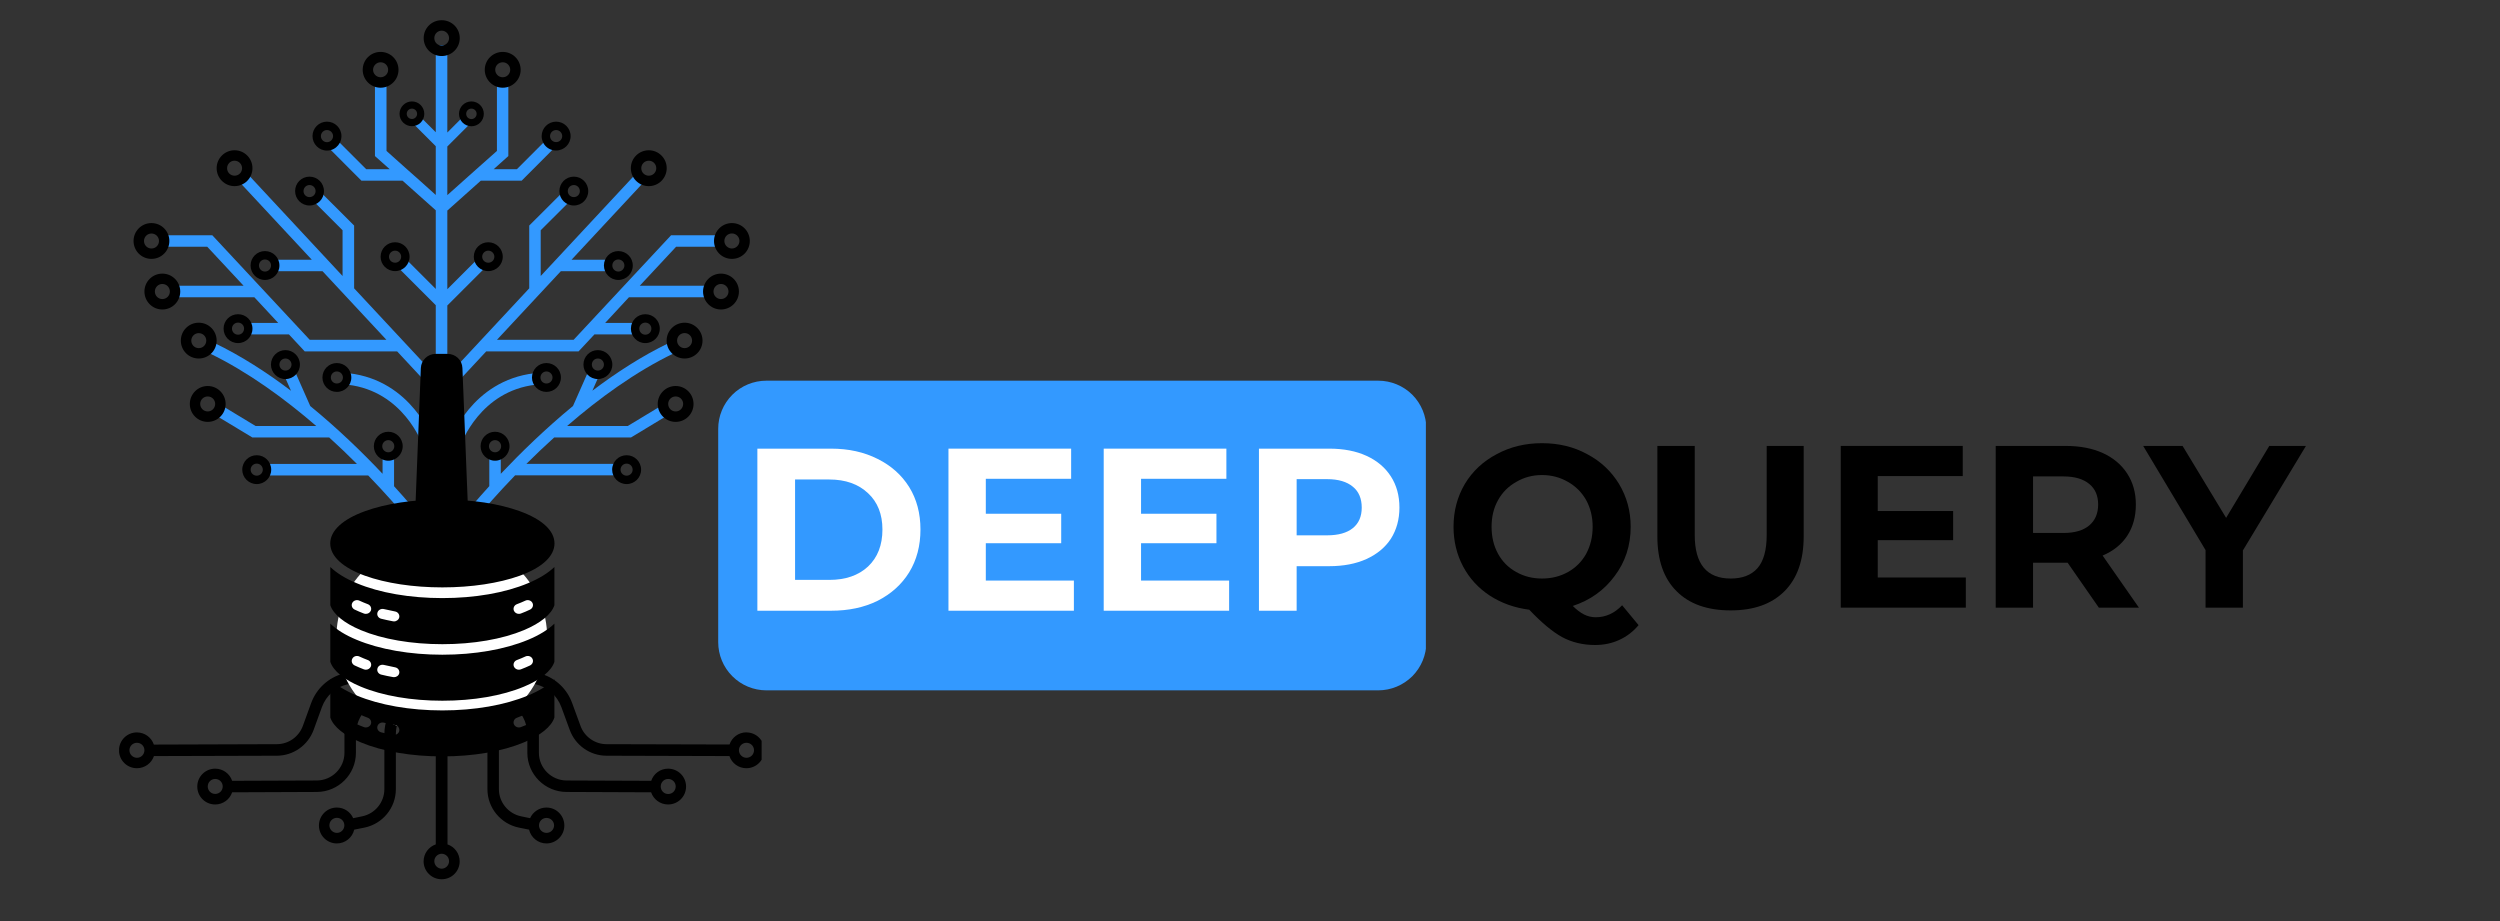 <svg xmlns="http://www.w3.org/2000/svg" xmlns:xlink="http://www.w3.org/1999/xlink" width="152" zoomAndPan="magnify" viewBox="0 0 114 42" height="56" preserveAspectRatio="xMidYMid meet" version="1.0"><rect x="0" y="0" width="114" height="42" fill="#333333" stroke="none"/><defs><g/><clipPath id="d61588b9be"><path d="M 5.43 16 L 34.73 16 L 34.73 40.449 L 5.43 40.449 Z M 5.43 16 " clip-rule="nonzero"/></clipPath><clipPath id="d6fa4db0eb"><path d="M 32 10 L 34.73 10 L 34.73 12 L 32 12 Z M 32 10 " clip-rule="nonzero"/></clipPath><clipPath id="b831b82aa3"><path d="M 19 0.891 L 21 0.891 L 21 3 L 19 3 Z M 19 0.891 " clip-rule="nonzero"/></clipPath><clipPath id="0dd62fb1ab"><path d="M 15.34 24.723 L 24.953 24.723 L 24.953 33.391 L 15.34 33.391 Z M 15.34 24.723 " clip-rule="nonzero"/></clipPath><clipPath id="47c704fccb"><path d="M 19.672 24.723 L 20.613 24.723 C 21.762 24.723 22.867 25.18 23.68 25.992 C 24.492 26.805 24.949 27.906 24.949 29.055 C 24.949 30.207 24.492 31.309 23.68 32.121 C 22.867 32.934 21.762 33.391 20.613 33.391 L 19.672 33.391 C 18.523 33.391 17.422 32.934 16.609 32.121 C 15.797 31.309 15.34 30.207 15.34 29.055 C 15.34 27.906 15.797 26.805 16.609 25.992 C 17.422 25.18 18.523 24.723 19.672 24.723 Z M 19.672 24.723 " clip-rule="nonzero"/></clipPath><clipPath id="1e5e42b70c"><path d="M 32.75 17.359 L 65.074 17.359 L 65.074 31.48 L 32.75 31.48 Z M 32.75 17.359 " clip-rule="nonzero"/></clipPath><clipPath id="1a8e106c7b"><path d="M 34.949 17.359 L 62.848 17.359 C 63.43 17.359 63.988 17.59 64.402 18 C 64.812 18.414 65.043 18.973 65.043 19.555 L 65.043 29.281 C 65.043 29.863 64.812 30.422 64.402 30.836 C 63.988 31.246 63.43 31.48 62.848 31.48 L 34.949 31.48 C 34.363 31.48 33.805 31.246 33.395 30.836 C 32.98 30.422 32.75 29.863 32.75 29.281 L 32.75 19.555 C 32.75 18.973 32.98 18.414 33.395 18 C 33.805 17.59 34.363 17.359 34.949 17.359 Z M 34.949 17.359 " clip-rule="nonzero"/></clipPath><clipPath id="8e8adbfcc3"><path d="M 15.047 22.777 L 25.301 22.777 L 25.301 34.496 L 15.047 34.496 Z M 15.047 22.777 " clip-rule="nonzero"/></clipPath></defs><path fill="#3399ff" d="M 30.5 15.641 C 29.277 16.23 28.102 16.992 27.012 17.816 L 27.297 17.172 L 26.816 16.957 L 26.129 18.512 C 24.859 19.559 23.738 20.652 22.836 21.605 L 22.836 20.797 L 22.312 20.797 L 22.312 22.168 C 21.215 23.375 20.559 24.238 20.543 24.262 L 20.961 24.574 C 20.98 24.547 21.941 23.281 23.488 21.676 L 28.109 21.676 L 28.109 21.152 L 24.004 21.152 C 24.395 20.762 24.82 20.355 25.27 19.949 L 28.773 19.949 L 30.535 18.883 L 30.266 18.434 L 28.625 19.426 L 25.859 19.426 C 27.301 18.176 28.969 16.957 30.73 16.109 L 30.5 15.637 Z M 30.5 15.641 " fill-opacity="1" fill-rule="nonzero"/><path fill="#3399ff" d="M 24.426 17.543 L 24.367 17.02 C 21.504 17.355 20.543 20.031 20.504 20.145 L 21 20.316 C 21.035 20.215 21.895 17.836 24.426 17.543 Z M 24.426 17.543 " fill-opacity="1" fill-rule="nonzero"/><path fill="#3399ff" d="M 32.875 11.25 L 32.875 10.727 L 30.602 10.727 L 26.156 15.496 L 22.66 15.496 L 25.574 12.367 L 27.852 12.367 L 27.852 11.844 L 26.062 11.844 L 29.426 8.23 L 29.043 7.875 L 24.656 12.586 L 24.656 10.5 L 25.965 9.195 L 25.594 8.828 L 24.133 10.285 L 24.133 13.148 L 20.414 17.141 L 20.797 17.5 L 22.172 16.023 L 26.383 16.023 L 27.105 15.25 L 28.855 15.25 L 28.855 14.727 L 27.594 14.727 L 28.68 13.555 L 32.305 13.555 L 32.305 13.031 L 29.172 13.031 L 30.832 11.25 Z M 32.875 11.25 " fill-opacity="1" fill-rule="nonzero"/><path fill="#3399ff" d="M 22.102 12.227 L 21.73 11.855 L 20.398 13.188 L 20.398 9.602 L 21.926 8.238 L 23.789 8.238 L 25.246 6.777 L 24.879 6.41 L 24.773 6.512 L 23.57 7.715 L 22.512 7.715 L 23.18 7.117 L 23.18 3.699 L 22.66 3.699 L 22.66 6.883 L 21.723 7.715 L 21.137 8.238 L 20.398 8.898 L 20.398 6.68 L 21.418 5.66 L 21.098 5.34 L 20.398 6.043 L 20.398 2.066 L 19.871 2.066 L 19.871 6.031 L 19.18 5.34 L 18.863 5.66 L 19.871 6.668 L 19.871 8.891 L 19.145 8.238 L 18.555 7.715 L 17.625 6.883 L 17.625 3.699 L 17.098 3.699 L 17.098 7.117 L 17.77 7.715 L 16.699 7.715 L 15.496 6.512 L 15.391 6.41 L 15.023 6.777 L 15.086 6.84 L 16.48 8.238 L 18.355 8.238 L 19.871 9.59 L 19.871 13.176 L 18.551 11.855 L 18.18 12.227 L 19.871 13.918 L 19.871 17.215 L 20.398 17.215 L 20.398 13.93 Z M 22.102 12.227 " fill-opacity="1" fill-rule="nonzero"/><path fill="#3399ff" d="M 15.914 17.02 L 15.855 17.543 C 18.387 17.836 19.246 20.215 19.281 20.316 L 19.777 20.145 C 19.734 20.031 18.777 17.355 15.914 17.02 Z M 15.914 17.02 " fill-opacity="1" fill-rule="nonzero"/><path fill="#3399ff" d="M 16.148 10.285 L 14.688 8.828 L 14.316 9.195 L 15.621 10.5 L 15.621 12.586 L 11.238 7.875 L 10.855 8.23 L 14.219 11.844 L 12.43 11.844 L 12.43 12.367 L 14.707 12.367 L 17.621 15.496 L 14.125 15.496 L 9.68 10.727 L 7.402 10.727 L 7.402 11.25 L 9.449 11.25 L 11.109 13.031 L 7.977 13.031 L 7.977 13.555 L 11.598 13.555 L 12.688 14.727 L 11.426 14.727 L 11.426 15.25 L 13.176 15.25 L 13.895 16.023 L 18.109 16.023 L 19.484 17.5 L 19.867 17.141 L 16.148 13.148 Z M 16.148 10.285 " fill-opacity="1" fill-rule="nonzero"/><path fill="#3399ff" d="M 17.969 20.801 L 17.445 20.801 L 17.445 21.605 C 16.547 20.652 15.422 19.559 14.148 18.516 L 13.461 16.961 L 12.984 17.172 L 13.27 17.82 C 12.18 16.992 11 16.23 9.777 15.641 L 9.551 16.109 C 11.312 16.961 12.977 18.18 14.422 19.426 L 11.656 19.426 L 10.016 18.434 L 9.742 18.883 L 11.508 19.949 L 15.012 19.949 C 15.461 20.355 15.883 20.762 16.277 21.156 L 12.172 21.156 L 12.172 21.68 L 16.789 21.68 C 18.34 23.285 19.297 24.551 19.32 24.578 L 19.738 24.262 C 19.723 24.238 19.066 23.375 17.969 22.172 Z M 17.969 20.801 " fill-opacity="1" fill-rule="nonzero"/><g clip-path="url(#d61588b9be)"><path fill="#000000" d="M 34.035 33.395 C 33.676 33.395 33.375 33.629 33.266 33.949 L 27.656 33.934 C 27.129 33.934 26.652 33.598 26.473 33.105 L 26.09 32.059 C 25.859 31.422 25.352 30.941 24.715 30.738 C 24.648 30.719 24.582 30.695 24.516 30.672 L 22.797 29.988 C 22.062 29.695 21.57 29 21.539 28.211 L 21.086 16.781 C 21.074 16.422 20.777 16.137 20.414 16.137 L 19.863 16.137 C 19.504 16.137 19.207 16.422 19.191 16.781 L 18.742 28.211 C 18.711 29 18.215 29.695 17.48 29.988 L 15.664 30.711 C 14.98 30.895 14.434 31.391 14.188 32.062 L 13.809 33.105 C 13.625 33.602 13.152 33.934 12.625 33.934 L 7.016 33.953 C 6.906 33.629 6.602 33.398 6.242 33.398 C 5.793 33.398 5.426 33.762 5.426 34.215 C 5.426 34.668 5.793 35.031 6.242 35.031 C 6.605 35.031 6.91 34.801 7.02 34.477 L 12.629 34.461 C 13.375 34.457 14.043 33.988 14.301 33.285 L 14.68 32.242 C 14.875 31.711 15.32 31.32 15.871 31.199 L 18.023 30.566 L 17.059 31.363 C 16.887 31.508 16.711 31.637 16.535 31.777 C 16.012 32.188 15.707 32.809 15.707 33.484 L 15.707 34.328 C 15.707 35.02 15.141 35.586 14.449 35.59 L 10.586 35.605 C 10.477 35.281 10.172 35.051 9.812 35.051 C 9.363 35.051 8.996 35.414 8.996 35.867 C 8.996 36.32 9.359 36.684 9.812 36.684 C 10.172 36.684 10.477 36.453 10.586 36.129 L 14.449 36.113 C 15.434 36.109 16.23 35.309 16.23 34.328 L 16.23 33.484 C 16.23 32.922 16.52 32.395 17 32.09 L 19.496 30.508 L 18.113 31.996 C 17.738 32.398 17.527 32.93 17.527 33.48 L 17.527 35.988 C 17.527 36.582 17.105 37.102 16.52 37.223 L 16.105 37.309 C 15.98 37.023 15.695 36.824 15.359 36.824 C 14.91 36.824 14.543 37.191 14.543 37.645 C 14.543 38.094 14.91 38.461 15.359 38.461 C 15.746 38.461 16.07 38.191 16.152 37.832 L 16.625 37.738 C 17.453 37.566 18.051 36.832 18.051 35.988 L 18.051 33.48 C 18.051 33.062 18.207 32.66 18.492 32.355 L 19.871 30.879 L 19.871 38.504 C 19.551 38.613 19.316 38.918 19.316 39.277 C 19.316 39.727 19.684 40.094 20.133 40.094 C 20.137 40.094 20.137 40.094 20.141 40.094 C 20.141 40.094 20.145 40.094 20.145 40.094 C 20.594 40.094 20.961 39.73 20.961 39.277 C 20.961 38.918 20.73 38.613 20.406 38.504 L 20.406 30.879 L 21.785 32.355 C 22.07 32.664 22.227 33.062 22.227 33.48 L 22.227 35.988 C 22.227 36.832 22.828 37.566 23.656 37.738 L 24.125 37.832 C 24.211 38.191 24.535 38.461 24.918 38.461 C 25.367 38.461 25.734 38.094 25.734 37.645 C 25.734 37.191 25.371 36.824 24.918 36.824 C 24.586 36.824 24.301 37.023 24.172 37.309 L 23.758 37.223 C 23.176 37.102 22.75 36.582 22.75 35.988 L 22.75 33.48 C 22.75 32.93 22.543 32.398 22.168 31.996 L 20.781 30.508 L 23.281 32.09 C 23.758 32.395 24.047 32.922 24.047 33.484 L 24.047 34.328 C 24.047 35.309 24.848 36.109 25.828 36.113 L 29.691 36.129 C 29.801 36.453 30.105 36.684 30.465 36.684 C 30.918 36.684 31.285 36.32 31.285 35.867 C 31.285 35.414 30.918 35.051 30.465 35.051 C 30.105 35.051 29.805 35.281 29.695 35.605 L 25.832 35.59 C 25.141 35.586 24.574 35.02 24.574 34.328 L 24.574 33.484 C 24.574 32.809 24.266 32.188 23.746 31.777 C 23.582 31.648 23.422 31.527 23.266 31.395 L 22.297 30.566 L 24.406 31.199 C 24.957 31.32 25.402 31.711 25.598 32.242 L 25.98 33.285 C 26.238 33.988 26.902 34.457 27.652 34.461 L 33.262 34.477 C 33.371 34.801 33.676 35.031 34.035 35.031 C 34.484 35.031 34.852 34.668 34.852 34.215 C 34.852 33.762 34.488 33.398 34.035 33.398 Z M 6.246 34.555 C 6.059 34.555 5.902 34.402 5.902 34.211 C 5.902 34.023 6.055 33.871 6.246 33.871 C 6.434 33.871 6.586 34.023 6.586 34.211 C 6.586 34.402 6.434 34.555 6.246 34.555 Z M 9.812 36.203 C 9.625 36.203 9.473 36.051 9.473 35.863 C 9.473 35.672 9.625 35.52 9.812 35.52 C 10.004 35.52 10.156 35.672 10.156 35.863 C 10.156 36.051 10.004 36.203 9.812 36.203 Z M 15.363 37.98 C 15.176 37.98 15.02 37.824 15.02 37.637 C 15.02 37.445 15.172 37.293 15.363 37.293 C 15.551 37.293 15.703 37.445 15.703 37.637 C 15.703 37.824 15.551 37.98 15.363 37.98 Z M 19.805 39.27 C 19.805 39.082 19.957 38.934 20.141 38.93 C 20.328 38.934 20.477 39.082 20.477 39.27 C 20.477 39.457 20.328 39.609 20.141 39.613 C 19.957 39.609 19.805 39.457 19.805 39.27 Z M 24.922 37.297 C 25.109 37.297 25.266 37.449 25.266 37.637 C 25.266 37.828 25.109 37.98 24.922 37.98 C 24.73 37.98 24.578 37.828 24.578 37.637 C 24.578 37.449 24.73 37.297 24.922 37.297 Z M 30.469 35.52 C 30.66 35.52 30.812 35.672 30.812 35.863 C 30.812 36.055 30.66 36.207 30.469 36.207 C 30.281 36.207 30.129 36.055 30.129 35.863 C 30.129 35.672 30.281 35.52 30.469 35.52 Z M 34.039 34.555 C 33.852 34.555 33.695 34.402 33.695 34.211 C 33.695 34.023 33.848 33.871 34.039 33.871 C 34.23 33.871 34.383 34.023 34.383 34.211 C 34.383 34.402 34.23 34.555 34.039 34.555 Z M 34.039 34.555 " fill-opacity="1" fill-rule="nonzero"/></g><path fill="#000000" d="M 14.91 6.867 C 14.969 6.867 15.031 6.859 15.086 6.844 C 15.266 6.793 15.41 6.672 15.496 6.512 C 15.543 6.422 15.57 6.316 15.57 6.207 C 15.57 5.844 15.273 5.547 14.91 5.547 C 14.547 5.547 14.25 5.844 14.25 6.207 C 14.25 6.57 14.547 6.867 14.91 6.867 Z M 14.91 5.93 C 15.062 5.93 15.188 6.055 15.188 6.207 C 15.188 6.359 15.062 6.484 14.91 6.484 C 14.758 6.484 14.633 6.359 14.633 6.207 C 14.633 6.055 14.758 5.93 14.91 5.93 Z M 14.91 5.93 " fill-opacity="1" fill-rule="nonzero"/><path fill="#000000" d="M 25.184 6.84 C 25.238 6.859 25.297 6.863 25.359 6.863 C 25.723 6.863 26.02 6.57 26.02 6.207 C 26.02 5.844 25.723 5.547 25.359 5.547 C 24.996 5.547 24.699 5.844 24.699 6.207 C 24.699 6.316 24.727 6.418 24.773 6.512 C 24.855 6.672 25.004 6.793 25.184 6.84 Z M 25.359 5.93 C 25.512 5.93 25.637 6.055 25.637 6.207 C 25.637 6.359 25.512 6.48 25.359 6.48 C 25.207 6.48 25.082 6.359 25.082 6.207 C 25.082 6.055 25.207 5.93 25.359 5.93 Z M 25.359 5.93 " fill-opacity="1" fill-rule="nonzero"/><path fill="#000000" d="M 22.926 2.367 C 22.473 2.367 22.105 2.73 22.105 3.184 C 22.105 3.633 22.473 4 22.926 4 C 23.375 4 23.742 3.633 23.742 3.184 C 23.742 2.73 23.375 2.367 22.926 2.367 Z M 22.926 3.523 C 22.734 3.523 22.582 3.371 22.582 3.18 C 22.582 2.992 22.734 2.84 22.926 2.84 C 23.113 2.84 23.266 2.992 23.266 3.18 C 23.266 3.371 23.113 3.523 22.926 3.523 Z M 22.926 3.523 " fill-opacity="1" fill-rule="nonzero"/><path fill="#000000" d="M 29.586 8.488 C 30.035 8.488 30.402 8.121 30.402 7.668 C 30.402 7.219 30.035 6.852 29.586 6.852 C 29.133 6.852 28.766 7.219 28.766 7.668 C 28.766 8.121 29.133 8.488 29.586 8.488 Z M 29.586 7.328 C 29.773 7.328 29.926 7.48 29.926 7.672 C 29.926 7.859 29.773 8.012 29.586 8.012 C 29.395 8.012 29.242 7.859 29.242 7.672 C 29.242 7.48 29.395 7.328 29.586 7.328 Z M 29.586 7.328 " fill-opacity="1" fill-rule="nonzero"/><g clip-path="url(#d6fa4db0eb)"><path fill="#000000" d="M 33.375 10.172 C 32.926 10.172 32.559 10.539 32.559 10.988 C 32.559 11.441 32.922 11.805 33.375 11.805 C 33.828 11.805 34.191 11.441 34.191 10.988 C 34.191 10.539 33.828 10.172 33.375 10.172 Z M 33.375 11.332 C 33.188 11.332 33.031 11.176 33.031 10.988 C 33.031 10.797 33.184 10.645 33.375 10.645 C 33.562 10.645 33.719 10.797 33.719 10.988 C 33.719 11.176 33.562 11.332 33.375 11.332 Z M 33.375 11.332 " fill-opacity="1" fill-rule="nonzero"/></g><path fill="#000000" d="M 32.875 12.477 C 32.426 12.477 32.059 12.844 32.059 13.293 C 32.059 13.746 32.426 14.113 32.875 14.113 C 33.328 14.113 33.695 13.746 33.695 13.293 C 33.695 12.844 33.328 12.477 32.875 12.477 Z M 32.875 13.637 C 32.688 13.637 32.535 13.484 32.535 13.293 C 32.535 13.102 32.688 12.949 32.875 12.949 C 33.066 12.949 33.219 13.102 33.219 13.293 C 33.219 13.484 33.066 13.637 32.875 13.637 Z M 32.875 13.637 " fill-opacity="1" fill-rule="nonzero"/><path fill="#000000" d="M 31.219 14.715 C 30.766 14.715 30.398 15.082 30.398 15.531 C 30.398 15.984 30.766 16.348 31.219 16.348 C 31.668 16.348 32.035 15.984 32.035 15.531 C 32.035 15.082 31.668 14.715 31.219 14.715 Z M 31.219 15.875 C 31.027 15.875 30.875 15.719 30.875 15.531 C 30.875 15.34 31.027 15.188 31.219 15.188 C 31.406 15.188 31.559 15.34 31.559 15.531 C 31.559 15.719 31.406 15.875 31.219 15.875 Z M 31.219 15.875 " fill-opacity="1" fill-rule="nonzero"/><path fill="#000000" d="M 30.809 17.602 C 30.359 17.602 29.992 17.969 29.992 18.422 C 29.992 18.871 30.359 19.238 30.809 19.238 C 31.262 19.238 31.625 18.871 31.625 18.422 C 31.625 17.969 31.262 17.602 30.809 17.602 Z M 30.809 18.762 C 30.621 18.762 30.469 18.609 30.469 18.418 C 30.469 18.23 30.621 18.078 30.809 18.078 C 31 18.078 31.152 18.23 31.152 18.418 C 31.152 18.609 31 18.762 30.809 18.762 Z M 30.809 18.762 " fill-opacity="1" fill-rule="nonzero"/><path fill="#000000" d="M 22.062 5.191 C 22.062 4.879 21.809 4.625 21.496 4.625 C 21.184 4.625 20.93 4.879 20.93 5.191 C 20.93 5.504 21.184 5.758 21.496 5.758 C 21.809 5.758 22.062 5.504 22.062 5.191 Z M 21.496 5.43 C 21.363 5.43 21.258 5.324 21.258 5.191 C 21.258 5.059 21.363 4.953 21.496 4.953 C 21.629 4.953 21.734 5.059 21.734 5.191 C 21.734 5.324 21.629 5.43 21.496 5.43 Z M 21.496 5.43 " fill-opacity="1" fill-rule="nonzero"/><path fill="#000000" d="M 22.926 11.707 C 22.926 11.34 22.629 11.047 22.266 11.047 C 21.902 11.047 21.605 11.34 21.605 11.707 C 21.605 12.07 21.902 12.363 22.266 12.363 C 22.629 12.363 22.926 12.07 22.926 11.707 Z M 21.988 11.707 C 21.988 11.555 22.113 11.43 22.266 11.43 C 22.418 11.43 22.543 11.555 22.543 11.707 C 22.543 11.859 22.418 11.98 22.266 11.98 C 22.113 11.98 21.988 11.859 21.988 11.707 Z M 21.988 11.707 " fill-opacity="1" fill-rule="nonzero"/><path fill="#000000" d="M 24.918 16.555 C 24.555 16.555 24.258 16.848 24.258 17.215 C 24.258 17.578 24.555 17.871 24.918 17.871 C 25.281 17.871 25.578 17.578 25.578 17.215 C 25.578 16.848 25.281 16.555 24.918 16.555 Z M 24.918 17.488 C 24.766 17.488 24.645 17.367 24.645 17.215 C 24.645 17.062 24.766 16.938 24.918 16.938 C 25.07 16.938 25.195 17.062 25.195 17.215 C 25.195 17.367 25.07 17.488 24.918 17.488 Z M 24.918 17.488 " fill-opacity="1" fill-rule="nonzero"/><path fill="#000000" d="M 22.574 19.688 C 22.211 19.688 21.914 19.984 21.914 20.348 C 21.914 20.711 22.211 21.008 22.574 21.008 C 22.938 21.008 23.234 20.711 23.234 20.348 C 23.234 19.984 22.938 19.688 22.574 19.688 Z M 22.574 20.625 C 22.422 20.625 22.297 20.5 22.297 20.348 C 22.297 20.195 22.422 20.07 22.574 20.07 C 22.727 20.07 22.852 20.195 22.852 20.348 C 22.852 20.5 22.727 20.625 22.574 20.625 Z M 22.574 20.625 " fill-opacity="1" fill-rule="nonzero"/><path fill="#000000" d="M 28.574 20.758 C 28.211 20.758 27.914 21.051 27.914 21.418 C 27.914 21.781 28.211 22.074 28.574 22.074 C 28.938 22.074 29.234 21.781 29.234 21.418 C 29.234 21.051 28.938 20.758 28.574 20.758 Z M 28.574 21.691 C 28.422 21.691 28.297 21.57 28.297 21.418 C 28.297 21.262 28.422 21.141 28.574 21.141 C 28.727 21.141 28.848 21.262 28.848 21.418 C 28.848 21.57 28.727 21.691 28.574 21.691 Z M 28.574 21.691 " fill-opacity="1" fill-rule="nonzero"/><path fill="#000000" d="M 27.262 15.965 C 26.898 15.965 26.605 16.262 26.605 16.625 C 26.605 16.988 26.898 17.285 27.262 17.285 C 27.629 17.285 27.922 16.988 27.922 16.625 C 27.922 16.262 27.629 15.965 27.262 15.965 Z M 27.262 16.898 C 27.109 16.898 26.988 16.777 26.988 16.625 C 26.988 16.473 27.109 16.348 27.262 16.348 C 27.418 16.348 27.539 16.473 27.539 16.625 C 27.539 16.777 27.418 16.898 27.262 16.898 Z M 27.262 16.898 " fill-opacity="1" fill-rule="nonzero"/><path fill="#000000" d="M 29.426 14.328 C 29.062 14.328 28.77 14.621 28.77 14.984 C 28.77 15.352 29.062 15.645 29.426 15.645 C 29.793 15.645 30.086 15.352 30.086 14.984 C 30.086 14.621 29.793 14.328 29.426 14.328 Z M 29.426 15.262 C 29.273 15.262 29.152 15.141 29.152 14.984 C 29.152 14.832 29.273 14.711 29.426 14.711 C 29.582 14.711 29.703 14.832 29.703 14.984 C 29.703 15.141 29.582 15.262 29.426 15.262 Z M 29.426 15.262 " fill-opacity="1" fill-rule="nonzero"/><path fill="#000000" d="M 28.195 12.766 C 28.562 12.766 28.855 12.473 28.855 12.105 C 28.855 11.742 28.562 11.449 28.195 11.449 C 27.832 11.449 27.539 11.742 27.539 12.105 C 27.539 12.473 27.832 12.766 28.195 12.766 Z M 28.195 11.832 C 28.348 11.832 28.473 11.953 28.473 12.105 C 28.473 12.258 28.348 12.383 28.195 12.383 C 28.043 12.383 27.922 12.258 27.922 12.105 C 27.922 11.953 28.043 11.832 28.195 11.832 Z M 28.195 11.832 " fill-opacity="1" fill-rule="nonzero"/><path fill="#000000" d="M 26.824 8.715 C 26.824 8.348 26.531 8.055 26.168 8.055 C 25.801 8.055 25.508 8.348 25.508 8.715 C 25.508 9.078 25.801 9.371 26.168 9.371 C 26.531 9.371 26.824 9.078 26.824 8.715 Z M 26.168 8.988 C 26.012 8.988 25.891 8.867 25.891 8.715 C 25.891 8.562 26.012 8.438 26.168 8.438 C 26.32 8.438 26.441 8.562 26.441 8.715 C 26.441 8.867 26.32 8.988 26.168 8.988 Z M 26.168 8.988 " fill-opacity="1" fill-rule="nonzero"/><g clip-path="url(#b831b82aa3)"><path fill="#000000" d="M 20.145 0.922 C 20.145 0.922 20.141 0.922 20.141 0.922 C 20.137 0.922 20.137 0.922 20.137 0.922 C 19.684 0.922 19.32 1.285 19.32 1.738 C 19.32 2.191 19.684 2.555 20.137 2.555 C 20.137 2.555 20.141 2.555 20.141 2.555 C 20.145 2.555 20.145 2.555 20.145 2.555 C 20.598 2.555 20.965 2.191 20.965 1.738 C 20.965 1.285 20.598 0.922 20.145 0.922 Z M 19.805 1.738 C 19.805 1.551 19.953 1.398 20.141 1.398 C 20.324 1.398 20.477 1.551 20.477 1.738 C 20.477 1.926 20.324 2.078 20.141 2.078 C 19.953 2.078 19.805 1.926 19.805 1.738 Z M 19.805 1.738 " fill-opacity="1" fill-rule="nonzero"/></g><path fill="#000000" d="M 18.172 3.184 C 18.172 2.73 17.805 2.367 17.355 2.367 C 16.902 2.367 16.539 2.73 16.539 3.184 C 16.539 3.633 16.902 4 17.355 4 C 17.805 4 18.172 3.633 18.172 3.184 Z M 17.012 3.184 C 17.012 2.996 17.168 2.84 17.355 2.84 C 17.547 2.84 17.699 2.992 17.699 3.184 C 17.699 3.371 17.547 3.523 17.355 3.523 C 17.168 3.523 17.012 3.371 17.012 3.184 Z M 17.012 3.184 " fill-opacity="1" fill-rule="nonzero"/><path fill="#000000" d="M 10.695 8.488 C 11.148 8.488 11.512 8.121 11.512 7.668 C 11.512 7.219 11.148 6.852 10.695 6.852 C 10.246 6.852 9.879 7.219 9.879 7.668 C 9.879 8.121 10.246 8.488 10.695 8.488 Z M 10.695 7.328 C 10.883 7.328 11.039 7.48 11.039 7.672 C 11.039 7.859 10.887 8.012 10.695 8.012 C 10.508 8.012 10.355 7.859 10.355 7.672 C 10.355 7.48 10.508 7.328 10.695 7.328 Z M 10.695 7.328 " fill-opacity="1" fill-rule="nonzero"/><path fill="#000000" d="M 7.723 10.988 C 7.723 10.539 7.359 10.172 6.906 10.172 C 6.453 10.172 6.09 10.539 6.09 10.988 C 6.09 11.441 6.453 11.805 6.906 11.805 C 7.359 11.805 7.723 11.441 7.723 10.988 Z M 6.566 10.988 C 6.566 10.801 6.719 10.648 6.906 10.648 C 7.098 10.648 7.25 10.801 7.25 10.988 C 7.25 11.18 7.098 11.332 6.906 11.332 C 6.719 11.332 6.566 11.18 6.566 10.988 Z M 6.566 10.988 " fill-opacity="1" fill-rule="nonzero"/><path fill="#000000" d="M 7.402 12.477 C 6.953 12.477 6.586 12.844 6.586 13.293 C 6.586 13.746 6.953 14.113 7.402 14.113 C 7.855 14.113 8.219 13.746 8.219 13.293 C 8.219 12.844 7.855 12.477 7.402 12.477 Z M 7.402 13.637 C 7.215 13.637 7.062 13.484 7.062 13.293 C 7.062 13.102 7.215 12.949 7.402 12.949 C 7.594 12.949 7.746 13.102 7.746 13.293 C 7.746 13.484 7.594 13.637 7.402 13.637 Z M 7.402 13.637 " fill-opacity="1" fill-rule="nonzero"/><path fill="#000000" d="M 9.879 15.531 C 9.879 15.082 9.516 14.715 9.062 14.715 C 8.609 14.715 8.246 15.082 8.246 15.531 C 8.246 15.984 8.609 16.348 9.062 16.348 C 9.516 16.348 9.879 15.984 9.879 15.531 Z M 8.723 15.531 C 8.723 15.344 8.875 15.191 9.062 15.191 C 9.254 15.191 9.406 15.344 9.406 15.531 C 9.406 15.723 9.254 15.875 9.062 15.875 C 8.875 15.875 8.723 15.723 8.723 15.531 Z M 8.723 15.531 " fill-opacity="1" fill-rule="nonzero"/><path fill="#000000" d="M 9.473 17.602 C 9.02 17.602 8.656 17.969 8.656 18.422 C 8.656 18.871 9.02 19.238 9.473 19.238 C 9.922 19.238 10.289 18.871 10.289 18.422 C 10.289 17.969 9.922 17.602 9.473 17.602 Z M 9.473 18.762 C 9.285 18.762 9.129 18.609 9.129 18.418 C 9.129 18.23 9.281 18.078 9.473 18.078 C 9.66 18.078 9.812 18.23 9.812 18.418 C 9.812 18.609 9.66 18.762 9.473 18.762 Z M 9.473 18.762 " fill-opacity="1" fill-rule="nonzero"/><path fill="#000000" d="M 18.785 4.625 C 18.473 4.625 18.219 4.879 18.219 5.191 C 18.219 5.504 18.473 5.754 18.785 5.754 C 19.098 5.754 19.348 5.504 19.348 5.191 C 19.348 4.879 19.098 4.625 18.785 4.625 Z M 18.785 5.426 C 18.652 5.426 18.547 5.32 18.547 5.191 C 18.547 5.059 18.652 4.953 18.785 4.953 C 18.914 4.953 19.02 5.059 19.02 5.191 C 19.02 5.32 18.914 5.426 18.785 5.426 Z M 18.785 5.426 " fill-opacity="1" fill-rule="nonzero"/><path fill="#000000" d="M 18.016 11.047 C 17.652 11.047 17.355 11.34 17.355 11.707 C 17.355 12.07 17.652 12.363 18.016 12.363 C 18.379 12.363 18.676 12.07 18.676 11.707 C 18.676 11.34 18.379 11.047 18.016 11.047 Z M 18.016 11.98 C 17.863 11.98 17.738 11.859 17.738 11.707 C 17.738 11.555 17.863 11.43 18.016 11.43 C 18.168 11.43 18.293 11.555 18.293 11.707 C 18.293 11.859 18.168 11.98 18.016 11.98 Z M 18.016 11.98 " fill-opacity="1" fill-rule="nonzero"/><path fill="#000000" d="M 15.359 16.555 C 14.996 16.555 14.703 16.848 14.703 17.215 C 14.703 17.578 14.996 17.871 15.359 17.871 C 15.727 17.871 16.02 17.578 16.02 17.215 C 16.02 16.848 15.727 16.555 15.359 16.555 Z M 15.359 17.488 C 15.207 17.488 15.086 17.367 15.086 17.215 C 15.086 17.062 15.207 16.938 15.359 16.938 C 15.516 16.938 15.637 17.062 15.637 17.215 C 15.637 17.367 15.516 17.488 15.359 17.488 Z M 15.359 17.488 " fill-opacity="1" fill-rule="nonzero"/><path fill="#000000" d="M 17.707 19.688 C 17.34 19.688 17.047 19.984 17.047 20.348 C 17.047 20.711 17.34 21.008 17.707 21.008 C 18.07 21.008 18.363 20.711 18.363 20.348 C 18.363 19.984 18.07 19.688 17.707 19.688 Z M 17.707 20.625 C 17.555 20.625 17.43 20.5 17.43 20.348 C 17.43 20.195 17.555 20.07 17.707 20.07 C 17.859 20.07 17.98 20.195 17.98 20.348 C 17.98 20.5 17.859 20.625 17.707 20.625 Z M 17.707 20.625 " fill-opacity="1" fill-rule="nonzero"/><path fill="#000000" d="M 11.707 20.758 C 11.344 20.758 11.047 21.051 11.047 21.418 C 11.047 21.781 11.344 22.074 11.707 22.074 C 12.07 22.074 12.367 21.781 12.367 21.418 C 12.367 21.051 12.07 20.758 11.707 20.758 Z M 11.707 21.691 C 11.555 21.691 11.43 21.57 11.43 21.418 C 11.43 21.262 11.555 21.141 11.707 21.141 C 11.859 21.141 11.984 21.262 11.984 21.418 C 11.984 21.57 11.859 21.691 11.707 21.691 Z M 11.707 21.691 " fill-opacity="1" fill-rule="nonzero"/><path fill="#000000" d="M 13.016 15.965 C 12.652 15.965 12.355 16.262 12.355 16.625 C 12.355 16.988 12.652 17.285 13.016 17.285 C 13.379 17.285 13.676 16.988 13.676 16.625 C 13.676 16.262 13.379 15.965 13.016 15.965 Z M 13.016 16.898 C 12.863 16.898 12.742 16.777 12.742 16.625 C 12.742 16.473 12.863 16.348 13.016 16.348 C 13.168 16.348 13.293 16.473 13.293 16.625 C 13.293 16.777 13.168 16.898 13.016 16.898 Z M 13.016 16.898 " fill-opacity="1" fill-rule="nonzero"/><path fill="#000000" d="M 11.512 14.984 C 11.512 14.621 11.219 14.328 10.855 14.328 C 10.488 14.328 10.195 14.621 10.195 14.984 C 10.195 15.352 10.488 15.645 10.855 15.645 C 11.219 15.645 11.512 15.352 11.512 14.984 Z M 10.855 15.262 C 10.703 15.262 10.578 15.141 10.578 14.984 C 10.578 14.832 10.703 14.711 10.855 14.711 C 11.008 14.711 11.129 14.832 11.129 14.984 C 11.129 15.141 11.008 15.262 10.855 15.262 Z M 10.855 15.262 " fill-opacity="1" fill-rule="nonzero"/><path fill="#000000" d="M 12.082 12.766 C 12.449 12.766 12.742 12.473 12.742 12.105 C 12.742 11.742 12.449 11.449 12.082 11.449 C 11.719 11.449 11.426 11.742 11.426 12.105 C 11.426 12.473 11.719 12.766 12.082 12.766 Z M 12.082 11.832 C 12.238 11.832 12.359 11.953 12.359 12.105 C 12.359 12.258 12.238 12.383 12.082 12.383 C 11.93 12.383 11.809 12.258 11.809 12.105 C 11.809 11.953 11.93 11.832 12.082 11.832 Z M 12.082 11.832 " fill-opacity="1" fill-rule="nonzero"/><path fill="#000000" d="M 14.113 8.055 C 13.75 8.055 13.457 8.348 13.457 8.715 C 13.457 9.078 13.75 9.371 14.113 9.371 C 14.48 9.371 14.773 9.078 14.773 8.715 C 14.773 8.348 14.48 8.055 14.113 8.055 Z M 14.113 8.988 C 13.961 8.988 13.84 8.867 13.84 8.715 C 13.84 8.562 13.961 8.438 14.113 8.438 C 14.27 8.438 14.391 8.562 14.391 8.715 C 14.391 8.867 14.27 8.988 14.113 8.988 Z M 14.113 8.988 " fill-opacity="1" fill-rule="nonzero"/><g clip-path="url(#0dd62fb1ab)"><g clip-path="url(#47c704fccb)"><path fill="#ffffff" d="M 15.34 24.723 L 24.953 24.723 L 24.953 33.391 L 15.34 33.391 Z M 15.34 24.723 " fill-opacity="1" fill-rule="nonzero"/></g></g><g fill="#000000" fill-opacity="1"><g transform="translate(65.875, 27.709)"><g><path d="M 8.844 0.797 C 8.602 1.086 8.312 1.312 7.969 1.469 C 7.633 1.625 7.266 1.703 6.859 1.703 C 6.305 1.703 5.805 1.582 5.359 1.344 C 4.922 1.102 4.422 0.688 3.859 0.094 C 3.191 0.008 2.594 -0.203 2.062 -0.547 C 1.539 -0.891 1.133 -1.332 0.844 -1.875 C 0.551 -2.426 0.406 -3.031 0.406 -3.688 C 0.406 -4.406 0.578 -5.055 0.922 -5.641 C 1.273 -6.223 1.758 -6.676 2.375 -7 C 2.988 -7.332 3.676 -7.5 4.438 -7.5 C 5.207 -7.5 5.895 -7.332 6.5 -7 C 7.113 -6.676 7.598 -6.223 7.953 -5.641 C 8.305 -5.055 8.484 -4.406 8.484 -3.688 C 8.484 -2.832 8.238 -2.082 7.75 -1.438 C 7.27 -0.789 6.633 -0.336 5.844 -0.078 C 6.02 0.098 6.191 0.227 6.359 0.312 C 6.523 0.395 6.703 0.438 6.891 0.438 C 7.348 0.438 7.75 0.254 8.094 -0.109 Z M 2.141 -3.688 C 2.141 -3.227 2.238 -2.816 2.438 -2.453 C 2.633 -2.098 2.91 -1.82 3.266 -1.625 C 3.617 -1.426 4.008 -1.328 4.438 -1.328 C 4.875 -1.328 5.27 -1.426 5.625 -1.625 C 5.977 -1.82 6.254 -2.098 6.453 -2.453 C 6.648 -2.816 6.75 -3.227 6.75 -3.688 C 6.75 -4.145 6.648 -4.551 6.453 -4.906 C 6.254 -5.258 5.977 -5.535 5.625 -5.734 C 5.27 -5.941 4.875 -6.047 4.438 -6.047 C 4.008 -6.047 3.617 -5.941 3.266 -5.734 C 2.91 -5.535 2.633 -5.258 2.438 -4.906 C 2.238 -4.551 2.141 -4.145 2.141 -3.688 Z M 2.141 -3.688 "/></g></g></g><g fill="#000000" fill-opacity="1"><g transform="translate(74.764, 27.709)"><g><path d="M 4.156 0.125 C 3.094 0.125 2.27 -0.164 1.688 -0.75 C 1.102 -1.332 0.812 -2.164 0.812 -3.25 L 0.812 -7.375 L 2.516 -7.375 L 2.516 -3.312 C 2.516 -1.988 3.062 -1.328 4.156 -1.328 C 4.688 -1.328 5.094 -1.484 5.375 -1.797 C 5.656 -2.117 5.797 -2.625 5.797 -3.312 L 5.797 -7.375 L 7.484 -7.375 L 7.484 -3.25 C 7.484 -2.164 7.191 -1.332 6.609 -0.75 C 6.023 -0.164 5.207 0.125 4.156 0.125 Z M 4.156 0.125 "/></g></g></g><g fill="#000000" fill-opacity="1"><g transform="translate(83.063, 27.709)"><g><path d="M 6.578 -1.375 L 6.578 0 L 0.875 0 L 0.875 -7.375 L 6.438 -7.375 L 6.438 -6 L 2.562 -6 L 2.562 -4.406 L 6 -4.406 L 6 -3.078 L 2.562 -3.078 L 2.562 -1.375 Z M 6.578 -1.375 "/></g></g></g><g fill="#000000" fill-opacity="1"><g transform="translate(90.129, 27.709)"><g><path d="M 5.578 0 L 4.156 -2.047 L 2.578 -2.047 L 2.578 0 L 0.875 0 L 0.875 -7.375 L 4.062 -7.375 C 4.719 -7.375 5.285 -7.266 5.766 -7.047 C 6.242 -6.828 6.613 -6.516 6.875 -6.109 C 7.133 -5.711 7.266 -5.242 7.266 -4.703 C 7.266 -4.148 7.133 -3.676 6.875 -3.281 C 6.613 -2.883 6.238 -2.582 5.75 -2.375 L 7.406 0 Z M 5.547 -4.703 C 5.547 -5.109 5.41 -5.422 5.141 -5.641 C 4.867 -5.867 4.477 -5.984 3.969 -5.984 L 2.578 -5.984 L 2.578 -3.406 L 3.969 -3.406 C 4.477 -3.406 4.867 -3.52 5.141 -3.75 C 5.41 -3.977 5.547 -4.297 5.547 -4.703 Z M 5.547 -4.703 "/></g></g></g><g fill="#000000" fill-opacity="1"><g transform="translate(97.87, 27.709)"><g><path d="M 4.406 -2.609 L 4.406 0 L 2.703 0 L 2.703 -2.625 L -0.141 -7.375 L 1.656 -7.375 L 3.641 -4.094 L 5.609 -7.375 L 7.281 -7.375 Z M 4.406 -2.609 "/></g></g></g><g clip-path="url(#1e5e42b70c)"><g clip-path="url(#1a8e106c7b)"><path fill="#3399ff" d="M 32.75 17.359 L 65.02 17.359 L 65.02 31.48 L 32.75 31.48 Z M 32.75 17.359 " fill-opacity="1" fill-rule="nonzero"/></g></g><g fill="#ffffff" fill-opacity="1"><g transform="translate(33.661, 27.849)"><g><path d="M 0.875 -7.391 L 4.234 -7.391 C 5.035 -7.391 5.742 -7.234 6.359 -6.922 C 6.973 -6.617 7.453 -6.191 7.797 -5.641 C 8.141 -5.086 8.312 -4.441 8.312 -3.703 C 8.312 -2.961 8.141 -2.312 7.797 -1.75 C 7.453 -1.195 6.973 -0.766 6.359 -0.453 C 5.742 -0.148 5.035 0 4.234 0 L 0.875 0 Z M 4.156 -1.406 C 4.895 -1.406 5.484 -1.609 5.922 -2.016 C 6.359 -2.43 6.578 -2.992 6.578 -3.703 C 6.578 -4.398 6.359 -4.953 5.922 -5.359 C 5.484 -5.773 4.895 -5.984 4.156 -5.984 L 2.594 -5.984 L 2.594 -1.406 Z M 4.156 -1.406 "/></g></g></g><g fill="#ffffff" fill-opacity="1"><g transform="translate(42.375, 27.849)"><g><path d="M 6.594 -1.375 L 6.594 0 L 0.875 0 L 0.875 -7.391 L 6.469 -7.391 L 6.469 -6.016 L 2.578 -6.016 L 2.578 -4.422 L 6.016 -4.422 L 6.016 -3.078 L 2.578 -3.078 L 2.578 -1.375 Z M 6.594 -1.375 "/></g></g></g><g fill="#ffffff" fill-opacity="1"><g transform="translate(49.454, 27.849)"><g><path d="M 6.594 -1.375 L 6.594 0 L 0.875 0 L 0.875 -7.391 L 6.469 -7.391 L 6.469 -6.016 L 2.578 -6.016 L 2.578 -4.422 L 6.016 -4.422 L 6.016 -3.078 L 2.578 -3.078 L 2.578 -1.375 Z M 6.594 -1.375 "/></g></g></g><g fill="#ffffff" fill-opacity="1"><g transform="translate(56.533, 27.849)"><g><path d="M 4.078 -7.391 C 4.734 -7.391 5.301 -7.281 5.781 -7.062 C 6.258 -6.844 6.629 -6.531 6.891 -6.125 C 7.148 -5.727 7.281 -5.254 7.281 -4.703 C 7.281 -4.16 7.148 -3.688 6.891 -3.281 C 6.629 -2.883 6.258 -2.578 5.781 -2.359 C 5.301 -2.141 4.734 -2.031 4.078 -2.031 L 2.594 -2.031 L 2.594 0 L 0.875 0 L 0.875 -7.391 Z M 3.984 -3.438 C 4.492 -3.438 4.883 -3.547 5.156 -3.766 C 5.426 -3.984 5.562 -4.297 5.562 -4.703 C 5.562 -5.117 5.426 -5.438 5.156 -5.656 C 4.883 -5.883 4.492 -6 3.984 -6 L 2.594 -6 L 2.594 -3.438 Z M 3.984 -3.438 "/></g></g></g><g clip-path="url(#8e8adbfcc3)"><path fill="#000000" d="M 24.172 27.797 C 24.043 27.859 23.898 27.922 23.75 27.977 C 23.719 27.988 23.688 27.992 23.66 27.992 C 23.562 27.992 23.473 27.938 23.434 27.848 C 23.387 27.73 23.445 27.598 23.57 27.551 C 23.707 27.5 23.836 27.445 23.953 27.391 C 24.07 27.332 24.219 27.379 24.277 27.488 C 24.34 27.602 24.289 27.738 24.172 27.797 M 18.207 28.148 C 18.184 28.258 18.082 28.336 17.969 28.336 C 17.953 28.336 17.938 28.332 17.922 28.332 C 17.738 28.297 17.555 28.258 17.383 28.215 C 17.254 28.184 17.176 28.059 17.211 27.938 C 17.242 27.816 17.375 27.742 17.504 27.773 C 17.668 27.812 17.84 27.848 18.016 27.883 C 18.145 27.906 18.23 28.027 18.207 28.148 M 16.91 27.848 C 16.871 27.938 16.781 27.992 16.684 27.992 C 16.652 27.992 16.625 27.988 16.594 27.977 C 16.445 27.922 16.301 27.859 16.172 27.797 C 16.051 27.738 16.004 27.602 16.066 27.488 C 16.125 27.379 16.273 27.332 16.391 27.391 C 16.508 27.445 16.637 27.5 16.773 27.551 C 16.898 27.598 16.957 27.73 16.91 27.848 M 24.078 26.594 C 24.586 26.383 24.992 26.133 25.281 25.855 L 25.281 27.598 C 25.145 28.012 24.652 28.414 23.891 28.734 C 22.902 29.148 21.582 29.375 20.172 29.375 C 18.762 29.375 17.441 29.148 16.453 28.734 C 15.691 28.414 15.199 28.012 15.062 27.598 L 15.062 25.855 C 15.352 26.133 15.754 26.383 16.266 26.594 C 17.312 27.035 18.699 27.273 20.172 27.273 C 21.645 27.273 23.031 27.035 24.078 26.594 Z M 23.699 23.309 C 24.723 23.68 25.285 24.199 25.285 24.781 C 25.285 25.359 24.723 25.883 23.699 26.254 C 22.754 26.594 21.5 26.785 20.172 26.785 C 18.844 26.785 17.59 26.594 16.645 26.254 C 15.621 25.883 15.059 25.359 15.059 24.781 C 15.059 24.199 15.621 23.68 16.645 23.309 C 17.59 22.965 18.844 22.777 20.172 22.777 C 21.5 22.777 22.754 22.965 23.699 23.309 Z M 24.277 30.035 C 24.34 30.148 24.289 30.285 24.172 30.344 C 24.043 30.406 23.898 30.465 23.75 30.523 C 23.719 30.531 23.688 30.539 23.66 30.539 C 23.562 30.539 23.473 30.484 23.434 30.395 C 23.387 30.277 23.445 30.145 23.57 30.098 C 23.707 30.047 23.836 29.992 23.953 29.938 C 24.07 29.879 24.219 29.922 24.277 30.035 M 18.207 30.695 C 18.184 30.805 18.082 30.879 17.969 30.879 C 17.953 30.879 17.938 30.879 17.922 30.875 C 17.738 30.844 17.555 30.805 17.383 30.762 C 17.254 30.73 17.176 30.605 17.211 30.484 C 17.242 30.359 17.375 30.289 17.504 30.32 C 17.668 30.359 17.84 30.395 18.016 30.43 C 18.145 30.453 18.23 30.57 18.207 30.695 M 16.91 30.395 C 16.871 30.484 16.781 30.539 16.684 30.539 C 16.652 30.539 16.625 30.531 16.594 30.523 C 16.445 30.465 16.301 30.406 16.172 30.344 C 16.051 30.285 16.004 30.148 16.066 30.035 C 16.125 29.922 16.273 29.879 16.391 29.938 C 16.508 29.992 16.637 30.047 16.773 30.098 C 16.898 30.145 16.957 30.277 16.91 30.395 M 20.172 29.855 C 18.699 29.855 17.312 29.613 16.266 29.176 C 15.754 28.965 15.352 28.715 15.062 28.438 L 15.062 30.18 C 15.199 30.594 15.691 30.996 16.453 31.312 C 17.441 31.727 18.762 31.953 20.172 31.953 C 21.582 31.953 22.902 31.727 23.891 31.312 C 24.652 30.996 25.145 30.594 25.281 30.18 L 25.281 28.438 C 24.992 28.715 24.586 28.965 24.078 29.176 C 23.031 29.613 21.645 29.855 20.172 29.855 M 24.277 32.672 C 24.34 32.781 24.289 32.922 24.172 32.977 C 24.043 33.039 23.898 33.102 23.75 33.156 C 23.719 33.168 23.688 33.172 23.66 33.172 C 23.562 33.172 23.473 33.117 23.434 33.027 C 23.387 32.91 23.445 32.777 23.57 32.73 C 23.707 32.68 23.836 32.625 23.953 32.57 C 24.07 32.512 24.219 32.559 24.277 32.672 M 18.207 33.332 C 18.184 33.438 18.082 33.516 17.969 33.516 C 17.953 33.516 17.938 33.512 17.922 33.512 C 17.738 33.477 17.555 33.438 17.383 33.395 C 17.254 33.363 17.176 33.238 17.211 33.117 C 17.242 32.996 17.375 32.922 17.504 32.953 C 17.668 32.992 17.84 33.031 18.016 33.062 C 18.145 33.086 18.23 33.207 18.207 33.332 M 16.91 33.027 C 16.871 33.117 16.781 33.172 16.684 33.172 C 16.652 33.172 16.625 33.168 16.594 33.156 C 16.445 33.102 16.301 33.039 16.172 32.977 C 16.051 32.922 16.004 32.781 16.066 32.672 C 16.125 32.559 16.273 32.512 16.391 32.57 C 16.508 32.625 16.637 32.68 16.773 32.73 C 16.898 32.777 16.957 32.91 16.91 33.027 M 20.172 32.395 C 18.699 32.395 17.312 32.152 16.266 31.715 C 15.754 31.504 15.352 31.254 15.062 30.977 L 15.062 32.719 C 15.199 33.133 15.691 33.535 16.453 33.852 C 17.441 34.266 18.762 34.492 20.172 34.492 C 21.582 34.492 22.902 34.266 23.891 33.852 C 24.652 33.535 25.145 33.133 25.281 32.719 L 25.281 30.977 C 24.992 31.254 24.586 31.504 24.078 31.715 C 23.031 32.152 21.645 32.395 20.172 32.395 " fill-opacity="1" fill-rule="evenodd"/></g></svg>